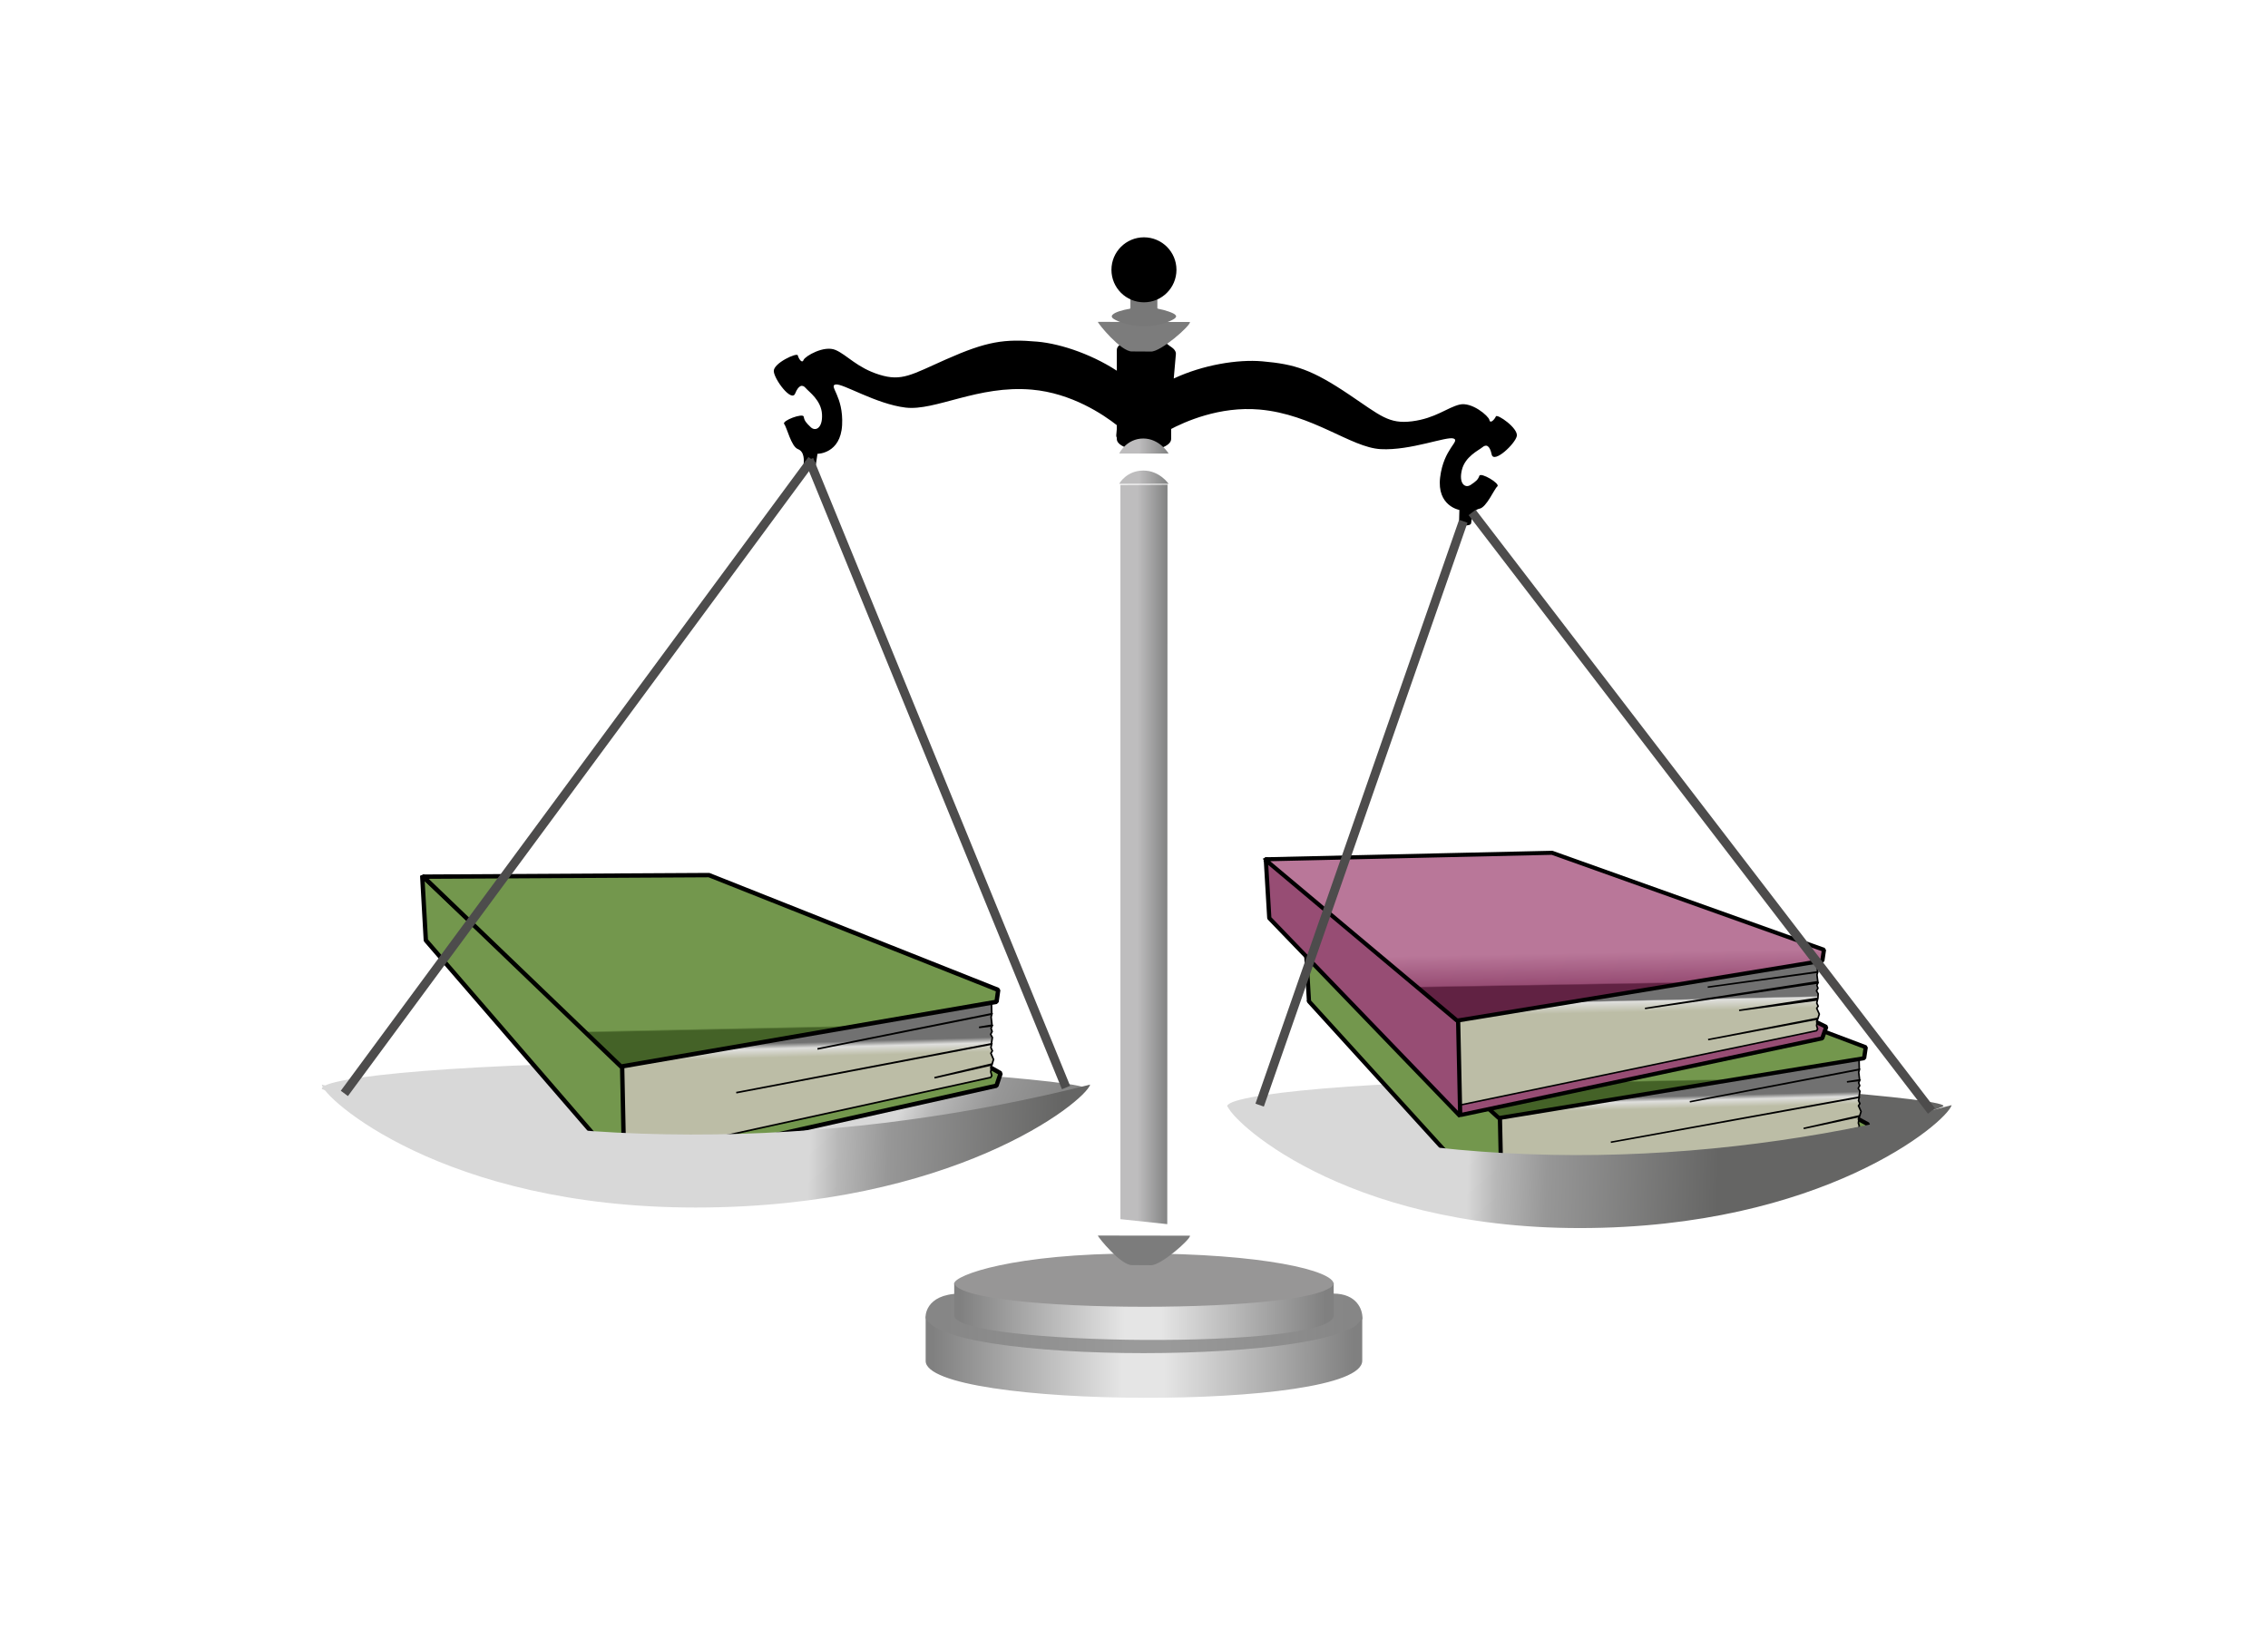 <?xml version="1.0" encoding="utf-8"?>
<!-- Generator: Adobe Illustrator 16.0.3, SVG Export Plug-In . SVG Version: 6.00 Build 0)  -->
<!DOCTYPE svg PUBLIC "-//W3C//DTD SVG 1.1//EN" "http://www.w3.org/Graphics/SVG/1.1/DTD/svg11.dtd">
<svg version="1.1" id="Ebene_1" xmlns="http://www.w3.org/2000/svg" xmlns:xlink="http://www.w3.org/1999/xlink" x="0px" y="0px"
	 width="510.24px" height="368.5px" viewBox="0 0 510.24 368.5" enable-background="new 0 0 510.24 368.5" xml:space="preserve">
<g>
	
		<linearGradient id="path5566_1_" gradientUnits="userSpaceOnUse" x1="326.697" y1="14.121" x2="381.683" y2="-11.078" gradientTransform="matrix(0.961 0 0 -0.961 38.16 260.384)">
		<stop  offset="0" style="stop-color:#D8D8D8"/>
		<stop  offset="0.116" style="stop-color:#B7B7B7"/>
		<stop  offset="0.316" style="stop-color:#979797"/>
		<stop  offset="1" style="stop-color:#656564"/>
	</linearGradient>
	<path id="path5566" fill="url(#path5566_1_)" d="M276.13,249.044c49.39,19.293,111.94,18.215,160.896,0
		c4.047-1.699-53.489-6.114-80.717-6.114c-48.653,0-81.069,3.369-80.184,6.114H276.13z"/>
	<g id="svg_248" transform="matrix(.178 0 0 .171 -150.31 -12.782)">
		<path id="svg_254" fill="#73974D" stroke="#000000" stroke-width="5.349" stroke-linejoin="bevel" d="M2498.239,1390.524
			l245.62,279.648l456.52-100.765l5.119-15.087l-309.444-174.283l-397.827,10.469L2498.239,1390.524z"/>
		
			<linearGradient id="svg_252_1_" gradientUnits="userSpaceOnUse" x1="877.826" y1="2182.952" x2="877.869" y2="2182.302" gradientTransform="matrix(62.412 0 0 -24.548 -51827.504 55104.844)">
			<stop  offset="0" style="stop-color:#717171"/>
			<stop  offset="0.383" style="stop-color:#DFDFDD"/>
			<stop  offset="1" style="stop-color:#BCBDA6"/>
		</linearGradient>
		<path id="svg_252" fill="url(#svg_252_1_)" stroke="#000000" stroke-width="2" d="M2734.246,1534.109l459.814-65.7l0.334,13.538
			l-214.221,42.694l214.429-42.419l-0.926,3.572l1.107,10.035l-16.004,2.64l16.168-1.977l-1.354,3.12l1.304,3.794l-1.809,3.56
			l2.11,3.794l-1.271,7.76l-313.588,59.34l313.999-59.077l-0.921,4.234l1.748,4.012l-1.792,2.892l3.239,7.532l-1.71,5.595
			L3124,1559.744l70.609-15.778l-1.359,3.343l0.433,1.783l-0.471,3.56l1.304,4.463l-1.343,2.234l-454.47,98.679L2734.246,1534.109
			L2734.246,1534.109z"/>
		<g>
			<path id="svg_251" fill="#73974D" stroke="#000000" stroke-width="5.349" stroke-linejoin="bevel" d="M2494.408,1314.069
				l4.456,78.45l243.965,279.317l-2.68-127.481L2494.408,1314.069L2494.408,1314.069z"/>
			
				<linearGradient id="svg_249_1_" gradientUnits="userSpaceOnUse" x1="866.961" y1="2189.147" x2="866.873" y2="2190.535" gradientTransform="matrix(95.408 0 0 -30.147 -79843.453 67495.305)">
				<stop  offset="0" style="stop-color:#446227"/>
				<stop  offset="0.042" style="stop-color:#73974D"/>
				<stop  offset="1" style="stop-color:#73974D"/>
			</linearGradient>
			<path id="svg_249" fill="url(#svg_249_1_)" stroke="#000000" stroke-width="5.349" stroke-linejoin="bevel" d="
				M2495.723,1315.092l243.099,230.96l461.667-78.764l2.044-14.435l-355.614-139.664L2495.723,1315.092L2495.723,1315.092z"/>
		</g>
	</g>
	<g id="svg_241" transform="matrix(.178 0 0 .171 -150.31 -12.782)">
		<path id="svg_247" fill="#974D74" stroke="#000000" stroke-width="5.349" stroke-linejoin="bevel" d="M2451.373,1280.959
			l239.635,260.996l456.526-100.782l5.108-15.069l-303.432-155.619L2451.373,1280.959L2451.373,1280.959z"/>
		
			<linearGradient id="svg_245_1_" gradientUnits="userSpaceOnUse" x1="877.637" y1="2184.135" x2="877.675" y2="2183.498" gradientTransform="matrix(62.413 0 0 -24.548 -51868.891 55007.359)">
			<stop  offset="0" style="stop-color:#717171"/>
			<stop  offset="0.101" style="stop-color:#DFDFDD"/>
			<stop  offset="1" style="stop-color:#BCBDA6"/>
		</linearGradient>
		<path id="svg_245" fill="url(#svg_245_1_)" stroke="#000000" stroke-width="2" d="M2681.455,1405.874l459.809-65.689l0.329,13.538
			l-138.795,20.052l139.009-19.761l-0.932,3.554l1.102,9.092l-218.469,35.179l218.644-33.567l-1.359,3.114l1.315,3.783l-1.809,3.572
			l2.116,3.783l-0.334,5.886l-99.563,15.967l99.037-13.818l-0.921,4.223l1.748,4.012l-1.798,2.903l3.245,7.532l-1.704,5.583
			l-138.801,28.013l138.494-27.081l-1.359,3.343l0.433,1.783l-0.466,3.56l1.304,4.463l-1.348,2.223l-454.465,98.679l-4.456-123.909
			L2681.455,1405.874z"/>
		<g>
			<path id="svg_244" fill="#974D74" stroke="#000000" stroke-width="5.349" stroke-linejoin="bevel" d="M2444.242,1204.521
				l4.456,78.45l241.307,260.641l-2.68-127.481L2444.242,1204.521L2444.242,1204.521z"/>
			
				<linearGradient id="svg_242_1_" gradientUnits="userSpaceOnUse" x1="866.799" y1="2188.112" x2="866.712" y2="2189.576" gradientTransform="matrix(95.408 0 0 -28.593 -79883.453 63935.715)">
				<stop  offset="0" style="stop-color:#612243"/>
				<stop  offset="0.042" style="stop-color:#974D74"/>
				<stop  offset="1" style="stop-color:#B97799"/>
			</linearGradient>
			<path id="svg_242" fill="url(#svg_242_1_)" stroke="#000000" stroke-width="5.349" stroke-linejoin="bevel" d="
				M2442.927,1205.527l243.099,212.302l461.667-78.752l2.039-14.446l-343.605-127.652l-363.199,8.56V1205.527z"/>
		</g>
	</g>
	
		<linearGradient id="path5582_1_" gradientUnits="userSpaceOnUse" x1="281.797" y1="-2.246" x2="336.783" y2="-27.445" gradientTransform="matrix(0.961 0 0 -0.961 -74.16 260.384)">
		<stop  offset="0" style="stop-color:#D8D8D8"/>
		<stop  offset="0.116" style="stop-color:#B7B7B7"/>
		<stop  offset="0.316" style="stop-color:#979797"/>
		<stop  offset="1" style="stop-color:#656564"/>
	</linearGradient>
	<path id="path5582" fill="url(#path5582_1_)" d="M72.431,245.085c52.626,19.293,119.276,18.214,171.441,0
		c4.313-1.702-56.995-6.117-86.006-6.117c-51.842,0-86.382,3.371-85.439,6.117l0,0l0,0H72.431z"/>
	<g id="svg_94" transform="matrix(.183 0 0 .185 -272.41 -87.47)">
		<path id="svg_100" fill="#73974D" stroke="#000000" stroke-width="5.349" stroke-linejoin="bevel" d="M2011.469,1614.548
			l245.628,279.646l456.514-100.756l5.12-15.094l-309.436-174.282l-397.842,10.476L2011.469,1614.548z"/>
		
			<linearGradient id="svg_98_1_" gradientUnits="userSpaceOnUse" x1="1520.904" y1="2421.278" x2="1520.947" y2="2420.628" gradientTransform="matrix(63.939 0 0 -26.608 -94772.75 66166.578)">
			<stop  offset="0" style="stop-color:#717171"/>
			<stop  offset="0.383" style="stop-color:#DFDFDD"/>
			<stop  offset="1" style="stop-color:#BCBDA6"/>
		</linearGradient>
		<path id="svg_98" fill="url(#svg_98_1_)" stroke="#000000" stroke-width="2" d="M2247.612,1758.151l459.815-65.697l0.332,13.55
			l-214.229,42.683l214.438-42.404l-0.926,3.569l1.102,10.022l-16.001,2.646l16.167-1.972l-1.359,3.121l1.311,3.78l-1.808,3.569
			l2.108,3.785l-1.268,7.771l-313.592,59.338l313.999-59.085l-0.92,4.234l1.755,4.012l-1.803,2.9l3.237,7.529l-1.701,5.588
			l-70.907,16.702l70.613-15.774l-1.359,3.343l0.428,1.787l-0.46,3.559l1.305,4.455l-1.354,2.225l-454.465,98.684l-4.462-123.922
			H2247.612z"/>
		<g>
			<path id="svg_97" fill="#73974D" stroke="#000000" stroke-width="5.349" stroke-linejoin="bevel" d="M2007.639,1538.112
				l4.457,78.455l243.964,279.309l-2.67-127.481l-245.751-230.293V1538.112z"/>
			
				<linearGradient id="svg_95_1_" gradientUnits="userSpaceOnUse" x1="1511.975" y1="2426.229" x2="1511.888" y2="2427.618" gradientTransform="matrix(97.743 0 0 -32.676 -145399.828 81004.383)">
				<stop  offset="0" style="stop-color:#446227"/>
				<stop  offset="0.042" style="stop-color:#73974D"/>
				<stop  offset="1" style="stop-color:#73974D"/>
			</linearGradient>
			<path id="svg_95" fill="url(#svg_95_1_)" stroke="#000000" stroke-width="5.349" stroke-linejoin="bevel" d="M2008.96,1539.167
				l243.092,230.968l461.666-78.755l2.049-14.44l-355.61-139.676L2008.96,1539.167L2008.96,1539.167z"/>
		</g>
	</g>
	
		<linearGradient id="path4189_1_" gradientUnits="userSpaceOnUse" x1="388.453" y1="-58.076" x2="482.44" y2="-58.076" gradientTransform="matrix(0.961 0 0 -0.961 -160.457 244.828)">
		<stop  offset="0" style="stop-color:#868686"/>
		<stop  offset="0.45" style="stop-color:#9A9A9A"/>
		<stop  offset="0.55" style="stop-color:#9A9A9A"/>
		<stop  offset="1" style="stop-color:#868686"/>
	</linearGradient>
	<path id="path4189" fill="url(#path4189_1_)" d="M208.216,296.512c0,0-0.312-5.3,7.768-5.416c8.08-0.114,78.707,0,83.979,0
		s6.584,3.607,6.539,5.439c-0.112,4.506-36.441,13.896-36.452,13.699l-48.136-3.856
		C217.349,303.091,210.883,303.157,208.216,296.512L208.216,296.512z"/>
	
		<linearGradient id="path2220_1_" gradientUnits="userSpaceOnUse" x1="385.33" y1="-74.788" x2="483.856" y2="-74.788" gradientTransform="matrix(0.961 0 0 -0.961 -160.448 233.343)">
		<stop  offset="0" style="stop-color:#808080"/>
		<stop  offset="0.45" style="stop-color:#E5E5E5"/>
		<stop  offset="0.55" style="stop-color:#E5E5E5"/>
		<stop  offset="1" style="stop-color:#808080"/>
	</linearGradient>
	<path id="path2220" fill="url(#path2220_1_)" d="M208.249,295.891v10.302c-0.348,10.869,98.244,11.406,98.221,0v-10.302
		C306.562,307.357,208.051,307.374,208.249,295.891z"/>
	<path id="path5269" fill="#979696" d="M214.662,288.816c0.129-1.878,13.298-6.746,41.35-6.746c28.203,0,44.045,3.876,44.045,6.888
		c0,0.73-8.672,6.646-8.672,6.646l-36.266,3.484l-39.911-6.484L214.662,288.816L214.662,288.816z"/>
	
		<linearGradient id="path5263_1_" gradientUnits="userSpaceOnUse" x1="435.681" y1="-158.532" x2="534.205" y2="-158.532" gradientTransform="matrix(0.835 0 0 -0.697 -147.836 184.53)">
		<stop  offset="0" style="stop-color:#808080"/>
		<stop  offset="0.45" style="stop-color:#E5E5E5"/>
		<stop  offset="0.55" style="stop-color:#E5E5E5"/>
		<stop  offset="1" style="stop-color:#808080"/>
	</linearGradient>
	<path id="path5263" fill="url(#path5263_1_)" d="M214.675,288.552v7.473c0.156,6.852,85.388,7.813,85.367,0v-7.473
		C300.009,295.951,214.729,295.851,214.675,288.552z"/>
	<path id="path5271" fill="none" d="M276.525,289.304c0,0-12.051-1.268-14.904-3.171c-2.854-1.901-2.221-2.061-5.154-2.061
		c-2.933,0-2.299,0.159-5.153,2.061c-2.854,1.903-14.904,3.171-14.904,3.171"/>
	<path id="path5293" fill="#7C7C7C" d="M246.998,278.033l20.72,0.03c0.151,0.81-6.605,6.763-8.804,6.647l-4.246-0.026
		C252.174,284.762,246.974,278.366,246.998,278.033L246.998,278.033z"/>
	<g id="g5493" transform="rotate(5 101.78 36.097) matrix(.961 0 0 .961 5.91 4.059)">
		<path id="rect5433" d="M266.002,61.207c-0.349,0-0.701,0.016-1.032,0.04c-0.392,0.03-0.752,0.104-1.114,0.166
			c-2.154,0.373-3.672,1.264-3.671,2.351l0,5.734c-6.515-3.778-14.57-5.817-20.335-5.816c-7.7-0.001-11.71,0.908-20.956,6.023
			c-7.687,4.253-9.813,6.076-15.179,4.908c-5.367-1.167-7.926-3.934-10.726-4.868c-2.799-0.933-6.996,2.076-7.26,2.97
			c-0.292,0.993-1.21-0.248-1.443-0.948c-0.235-0.701-5.514,2.299-5.28,4.166c0.234,1.867,4.774,6.983,5.445,4.785
			c0.642-2.099,1.534-2.301,2.351-1.485c0.825,0.825,3.865,2.508,4.331,5.775c0.466,3.267-1.186,4.193-2.352,3.259
			c-1.166-0.933-1.622-1.377-1.857-2.309c-0.233-0.934-5.113,1.403-4.412,2.103c0.7,0.701,2.079,5.103,3.712,5.569
			c1.633,0.467,1.65,2.572,1.65,3.506c0.001,0.933,2.805,0.728,2.805,0.495c0-0.234,0.206-3.3,0.206-3.3s5.39-0.451,5.157-7.218
			c-0.234-6.768-3.985-8.856-2.352-9.322c1.633-0.467,9.789,3.726,16.788,3.96c7,0.233,16.481-6.765,29.082-6.766
			c9.35,0,17.186,4.347,20.625,6.601l0,2.27c0.001,1.085,1.518,1.978,3.672,2.351c0.361,0.062,0.72,0.134,1.113,0.165
			c0.332,0.025,0.683,0.041,1.033,0.041c0.054-0.001,0.108,0,0.163-0.001l0.29,0c0.45,0,0.9,0,1.32-0.041
			c2.66-0.237,4.659-1.272,4.662-2.516l-0.001-2.269c3.439-2.253,11.275-6.6,20.625-6.6c12.599,0,22.08,6.998,29.079,6.765
			c7.002-0.233,15.157-4.427,16.791-3.96c1.632,0.467-2.118,2.555-2.353,9.323c-0.232,6.767,5.157,7.217,5.157,7.217
			s0.206,3.067,0.205,3.301c0,0.234,2.806,0.438,2.806-0.495c-0.001-0.933,0.017-3.039,1.65-3.506
			c1.633-0.466,3.012-4.868,3.713-5.569c0.701-0.7-4.182-3.036-4.415-2.104c-0.233,0.933-0.688,1.376-1.855,2.309
			c-1.167,0.933-2.819,0.008-2.351-3.257c0.465-3.267,3.505-4.95,4.331-5.776c0.816-0.817,1.668-0.615,2.309,1.485
			c0.672,2.198,5.254-2.918,5.487-4.786c0.234-1.866-5.047-4.867-5.279-4.166c-0.236,0.7-1.152,1.941-1.444,0.949
			c-0.264-0.896-4.46-3.904-7.261-2.97c-2.8,0.932-5.359,3.7-10.724,4.866c-5.366,1.167-7.494-0.656-15.18-4.908
			c-9.245-5.114-13.297-6.023-20.995-6.023c-5.768,0-13.781,2.038-20.297,5.816l0.001-5.734c-0.001-1.244-2.003-2.28-4.662-2.517
			c-0.041-0.005-0.082,0.003-0.123,0c-0.329-0.028-0.686-0.036-1.031-0.041L266.002,61.207L266.002,61.207z"/>
		<path id="path5473" fill="none" d="M189.937,73.116c0,0,8.983,4.9,17.851,4.9c8.867-0.001,19.133-8.634,31.034-8.634
			c10.271,0,19.296,6.201,24.528,9.468"/>
		<g id="use5491" transform="matrix(-1 0 0 1 199.51 5.0894e-7)">
			<path id="path5473_1_" fill="none" d="M342.685,73.116c0,0-8.983,4.9-17.85,4.899c-8.868,0.001-19.134-8.632-31.034-8.633
				c-10.272,0-19.296,6.201-24.528,9.469"/>
		</g>
	</g>
	<path id="path5460" fill="#6C6C6C" d="M252.985,77.282v-4.535c3.152-1.37,5.596-3.056,8.746,0v4.093L252.985,77.282z"/>
	<path id="path5471" d="M257.057,76.215c-0.349,0-0.7,0.017-1.03,0.041c-0.392,0.03-0.751,0.102-1.111,0.164
		c-2.148,0.372-3.662,1.262-3.662,2.344v20.021c0,1.083,1.514,1.972,3.662,2.343c0.36,0.063,0.72,0.135,1.111,0.166
		c0.33,0.024,0.682,0.039,1.03,0.039c0.054,0.001,0.107,0,0.163,0h0.289c0.448,0,0.896,0.001,1.316-0.039
		c2.653-0.236,4.65-1.27,4.65-2.509V78.764c0-1.24-1.997-2.271-4.65-2.508c-0.04-0.003-0.083,0.003-0.123,0
		c-0.329-0.029-0.684-0.037-1.029-0.041H257.057z"/>
	
		<linearGradient id="path5400_1_" gradientUnits="userSpaceOnUse" x1="445.719" y1="55.674" x2="453.11" y2="55.674" gradientTransform="matrix(0.961 0 0 -0.961 -172.386 245.773)">
		<stop  offset="0" style="stop-color:#BEBDBE"/>
		<stop  offset="0.95" style="stop-color:#818282"/>
		<stop  offset="1" style="stop-color:#818282"/>
	</linearGradient>
	<path id="path5400" fill="url(#path5400_1_)" d="M252.061,274.349V109.125l10.596-0.057l-0.056,166.399l-10.54-1.121V274.349z"/>
	<g id="use5398" transform="matrix(1 0 0 -1 0 350.45)">
		<path id="path5293_1_" fill="#7C7C7C" d="M246.998,278.021l20.72-0.032c0.151-0.811-6.605-6.764-8.804-6.647l-4.246,0.025
			C252.174,271.289,246.974,277.686,246.998,278.021L246.998,278.021z"/>
	</g>
	
		<linearGradient id="path5424_3_" gradientUnits="userSpaceOnUse" x1="433.345" y1="143.999" x2="440.663" y2="143.999" gradientTransform="matrix(0.961 0 0 -0.961 -160.26 245.773)">
		<stop  offset="0" style="stop-color:#BEBDBE"/>
		<stop  offset="0.95" style="stop-color:#818282"/>
		<stop  offset="1" style="stop-color:#818282"/>
	</linearGradient>
	<path id="path5424" fill="url(#path5424_3_)" d="M251.808,108.883h11.102c0,0-2.001-2.995-5.697-2.995
		S251.808,108.734,251.808,108.883z"/>
	<g id="use5426" transform="matrix(1 0 0 1.063 0 -7.428)">
		
			<linearGradient id="path5424_4_" gradientUnits="userSpaceOnUse" x1="433.345" y1="156.185" x2="440.663" y2="156.185" gradientTransform="matrix(0.961 0 0 -1.022 -160.26 260.979)">
			<stop  offset="0" style="stop-color:#BEBDBE"/>
			<stop  offset="0.95" style="stop-color:#818282"/>
			<stop  offset="1" style="stop-color:#818282"/>
		</linearGradient>
		<path id="path5424_1_" fill="url(#path5424_4_)" d="M251.808,103.001h11.102c0,0-2.001-3.185-5.697-3.185
			S251.808,102.844,251.808,103.001z"/>
	</g>
	<g>
		<g id="use5428" transform="matrix(1 0 0 -1 0 85.126)">
			
				<linearGradient id="path5424_5_" gradientUnits="userSpaceOnUse" x1="433.345" y1="495.348" x2="440.663" y2="495.348" gradientTransform="matrix(0.961 0 0 1.022 -160.26 -401.672)">
				<stop  offset="0" style="stop-color:#BEBDBE"/>
				<stop  offset="0.95" style="stop-color:#818282"/>
				<stop  offset="1" style="stop-color:#818282"/>
			</linearGradient>
			<path id="path5424_2_" fill="url(#path5424_5_)" d="M251.808,102.823h11.102c0,0-2.001,3.184-5.697,3.184
				S251.808,102.98,251.808,102.823z"/>
		</g>
		<path id="path5455" fill="#787878" d="M254.313,66.021v3.37c0,0-0.21,0.107-0.238,0.119c-0.008,0.003-0.069-0.004-0.079,0
			c-1.307,0.232-3.136,0.687-3.727,1.347c-0.237,0.266-0.174,0.444,0,0.675c0.349,0.461,3.416,1.902,6.858,1.902
			c0.063,0,0.133,0.002,0.197,0c0.079,0.002,0.163,0,0.238,0c3.444,0,6.501-1.441,6.86-1.902c0.283-0.366,0.195-0.432,0-0.675
			c-0.372-0.456-2.431-1.118-3.729-1.347c-0.003-0.002-0.034,0.001-0.038,0c-0.035-0.015-0.278-0.119-0.278-0.119v-3.37H254.313
			L254.313,66.021z"/>
		<path id="path5437" d="M264.673,60.716c0,4.038-3.274,7.313-7.313,7.313s-7.314-3.275-7.314-7.313c0-4.04,3.275-7.314,7.314-7.314
			S264.673,56.676,264.673,60.716z"/>
		<path id="use5532" fill="none" d="M333.313,129.591c1.984,9.088-1.694,5.431-1.824,7.189l-0.199,125.351"/>
		<g id="use5572" transform="matrix(-1 0 0 1 315.81 0)">
			<path id="use5570" fill="none" d="M324.019,130.406c0.284,0.086,0.338,0.782,0.147,1.527c-0.191,0.745-0.599,1.541-0.99,2.807
				c-13.348,40.142-27.947,79.869-41.993,119.77"/>
		</g>
		<path id="use5570_1_" fill="none" d="M338.869,130.406c-0.281,0.086-0.337,0.782-0.145,1.527c0.19,0.745,0.598,1.541,0.988,2.807
			c13.349,40.142,27.947,79.869,41.994,119.77"/>
		
			<linearGradient id="path5536_1_" gradientUnits="userSpaceOnUse" x1="303.988" y1="-0.043" x2="362.707" y2="-1.917" gradientTransform="matrix(0.961 0 0 -0.961 38.16 260.384)">
			<stop  offset="0" style="stop-color:#D8D8D8"/>
			<stop  offset="0.116" style="stop-color:#B7B7B7"/>
			<stop  offset="0.316" style="stop-color:#979797"/>
			<stop  offset="1" style="stop-color:#656564"/>
		</linearGradient>
		<path id="path5536" fill="url(#path5536_1_)" d="M276.13,248.687c54.579,16.604,113.362,13.284,162.94,0
			c-1.115,3.878-29.124,27.663-83.697,27.663c-53.833-0.002-79.249-24.971-79.249-27.663H276.13z"/>
		<path id="path5578" fill="none" d="M181.556,129.591c-1.986,9.088,1.693,5.431,1.824,7.189l0.197,125.351"/>
		<g id="use5580" transform="matrix(-1 0 0 1 203.49 0)">
			<path id="use5570_2_" fill="none" d="M175.757,130.406c0.283,0.086,0.338,0.782,0.146,1.527c-0.19,0.745-0.6,1.541-0.989,2.807
				c-13.349,40.142-27.947,79.869-41.994,119.77"/>
		</g>
		<path id="path5584" fill="none" d="M190.607,130.406c-0.282,0.086-0.338,0.782-0.146,1.527s0.6,1.541,0.989,2.807
			c13.349,40.142,27.947,79.869,41.995,119.77"/>
		
			<linearGradient id="path5586_1_" gradientUnits="userSpaceOnUse" x1="266.692" y1="3.157" x2="325.411" y2="1.282" gradientTransform="matrix(0.961 0 0 -0.961 -74.16 260.384)">
			<stop  offset="0" style="stop-color:#D8D8D8"/>
			<stop  offset="0.116" style="stop-color:#B7B7B7"/>
			<stop  offset="0.316" style="stop-color:#979797"/>
			<stop  offset="1" style="stop-color:#656564"/>
		</linearGradient>
		<path id="path5586" fill="url(#path5586_1_)" d="M72.424,244.068c57.896,16.602,120.25,13.282,172.841,0
			c-1.183,3.878-30.894,27.663-88.783,27.661c-57.104,0-84.063-24.969-84.063-27.661l0,0l0,0H72.424z"/>
		<g>
			<g>
				<path id="svg_310" fill="none" d="M192.31,132.528c1.32,1.32,1.874,3.193,3.961,5.28c2.086,2.087,3.96,5.279,5.28,7.92
					c1.319,2.641,3.747,5.297,3.959,6.601c0.668,4.12,2.135,5.38,2.641,6.6c0.714,1.726,2.135,2.74,2.64,3.96
					c0.714,1.725,1.32,2.64,2.64,5.28c1.32,2.64,0.915,4.206,2.641,6.601c1.091,1.515,1.319,2.639,1.319,5.279
					c0,1.32,0.387,4.347,1.32,5.279c0.934,0.935,0.815,1.42,1.32,2.641c0.714,1.725,1.51,3.871,2.641,6.6
					c1.596,3.856,1.729,5.387,2.639,9.24c0.678,2.873,3.354,5.35,3.961,7.92c0.678,2.872,3.282,5.049,3.96,7.921
					c0.606,2.567-1.191,5.047,1.32,6.6c1.122,0.692,1.319,1.319,1.319,2.639v3.962v3.959v3.96"/>
				<line id="svg_311" fill="none" x1="193.63" y1="129.889" x2="237.189" y2="248.687"/>
			</g>
			<polyline id="svg_314" fill="none" stroke="#4D4C4C" stroke-width="2" points="329.207,117.293 306.292,182.992 283.39,248.687 
							"/>
			<path id="svg_317" fill="none" d="M169.87,128.569h-2.64c-1.32,0-1.945,0.196-2.641,1.319c-1.552,2.511-4.513,3.193-6.601,5.28
				c-2.086,2.086-4.873,6.845-6.6,9.239c-3.274,4.544-5.736,7.531-7.919,10.561c-1.727,2.395-3.455,6.7-3.961,7.92
				c-1.429,3.45-3.554,5.525-5.279,7.92c-1.092,1.515-1.945,2.837-2.641,3.961c-1.552,2.51-2.135,2.74-2.64,3.959
				c-0.714,1.726-2.868,3.766-3.961,5.28c-1.725,2.396-1.872,3.192-3.959,5.279c-2.087,2.088-2.641,3.961-5.28,6.6
				c-1.32,1.321-3.034,2.571-5.279,3.962c-2.512,1.551-3.246,3.554-3.961,5.278c-0.505,1.221-1.548,2.445-2.64,3.96
				c-1.726,2.396-2.64,5.28-3.96,6.6c-1.32,1.321-3.728,2.77-5.28,5.281c-0.693,1.123-1.926,2.234-2.641,3.959
				c-0.505,1.221-2.868,2.445-3.959,3.96c-1.727,2.396-3.852,1.83-5.28,5.281c-0.506,1.22-2.64,1.318-2.64,2.64
				c0,1.319-1.32,1.319-2.64,1.319c-1.32,0-2.741-0.505-3.961,0c-1.724,0.716-1.32,2.641-2.64,5.281v2.641"/>
			<polyline id="svg_1" fill="none" stroke="#4D4C4C" stroke-width="2" points="182.682,103.434 130.076,174.741 77.471,246.05 			
				"/>
			<path id="svg_2" fill="none" d="M196.27,154.969h-2.641c-1.32,0-1.945,0.197-2.641,1.319c-1.551,2.512-4.513,3.193-6.6,5.281
				c-2.086,2.086-4.874,6.845-6.6,9.239c-3.274,4.544-5.736,7.531-7.92,10.561c-1.726,2.395-3.454,6.7-3.96,7.919
				c-1.429,3.45-3.554,5.525-5.28,7.921c-1.091,1.515-1.945,2.836-2.641,3.96c-1.551,2.511-2.134,2.741-2.639,3.959
				c-0.715,1.726-2.868,3.767-3.961,5.281c-1.726,2.396-1.872,3.192-3.96,5.278c-2.087,2.089-2.64,3.962-5.279,6.601
				c-1.32,1.321-3.035,2.573-5.28,3.961c-2.511,1.552-3.246,3.554-3.96,5.279c-0.505,1.22-1.548,2.444-2.64,3.959
				c-1.727,2.396-2.641,5.281-3.961,6.601c-1.32,1.321-3.728,2.77-5.279,5.28c-0.694,1.124-1.926,2.234-2.641,3.96
				c-0.505,1.221-2.868,2.445-3.96,3.96c-1.726,2.396-3.851,1.83-5.279,5.28c-0.506,1.221-2.641,1.319-2.641,2.641
				c0,1.319-1.32,1.319-2.64,1.319s-2.741-0.505-3.96,0c-1.725,0.715-1.32,2.641-2.64,5.28v2.641"/>
			<g>
				<polyline id="svg_3" fill="none" stroke="#4D4C4C" stroke-width="2" points="331.187,115.313 382.852,182.662 434.53,250.009 
									"/>
				<polyline id="svg_4" fill="none" stroke="#4D4C4C" stroke-width="2" points="182.022,103.434 210.926,174.08 239.83,244.729 
									"/>
			</g>
		</g>
		<g id="svg_5" transform="matrix(-1 0 0 1 203.57 0)">
		</g>
		<g id="svg_6" transform="matrix(-35.5 0 0 1 186.32 0)">
		</g>
	</g>
</g>
</svg>
